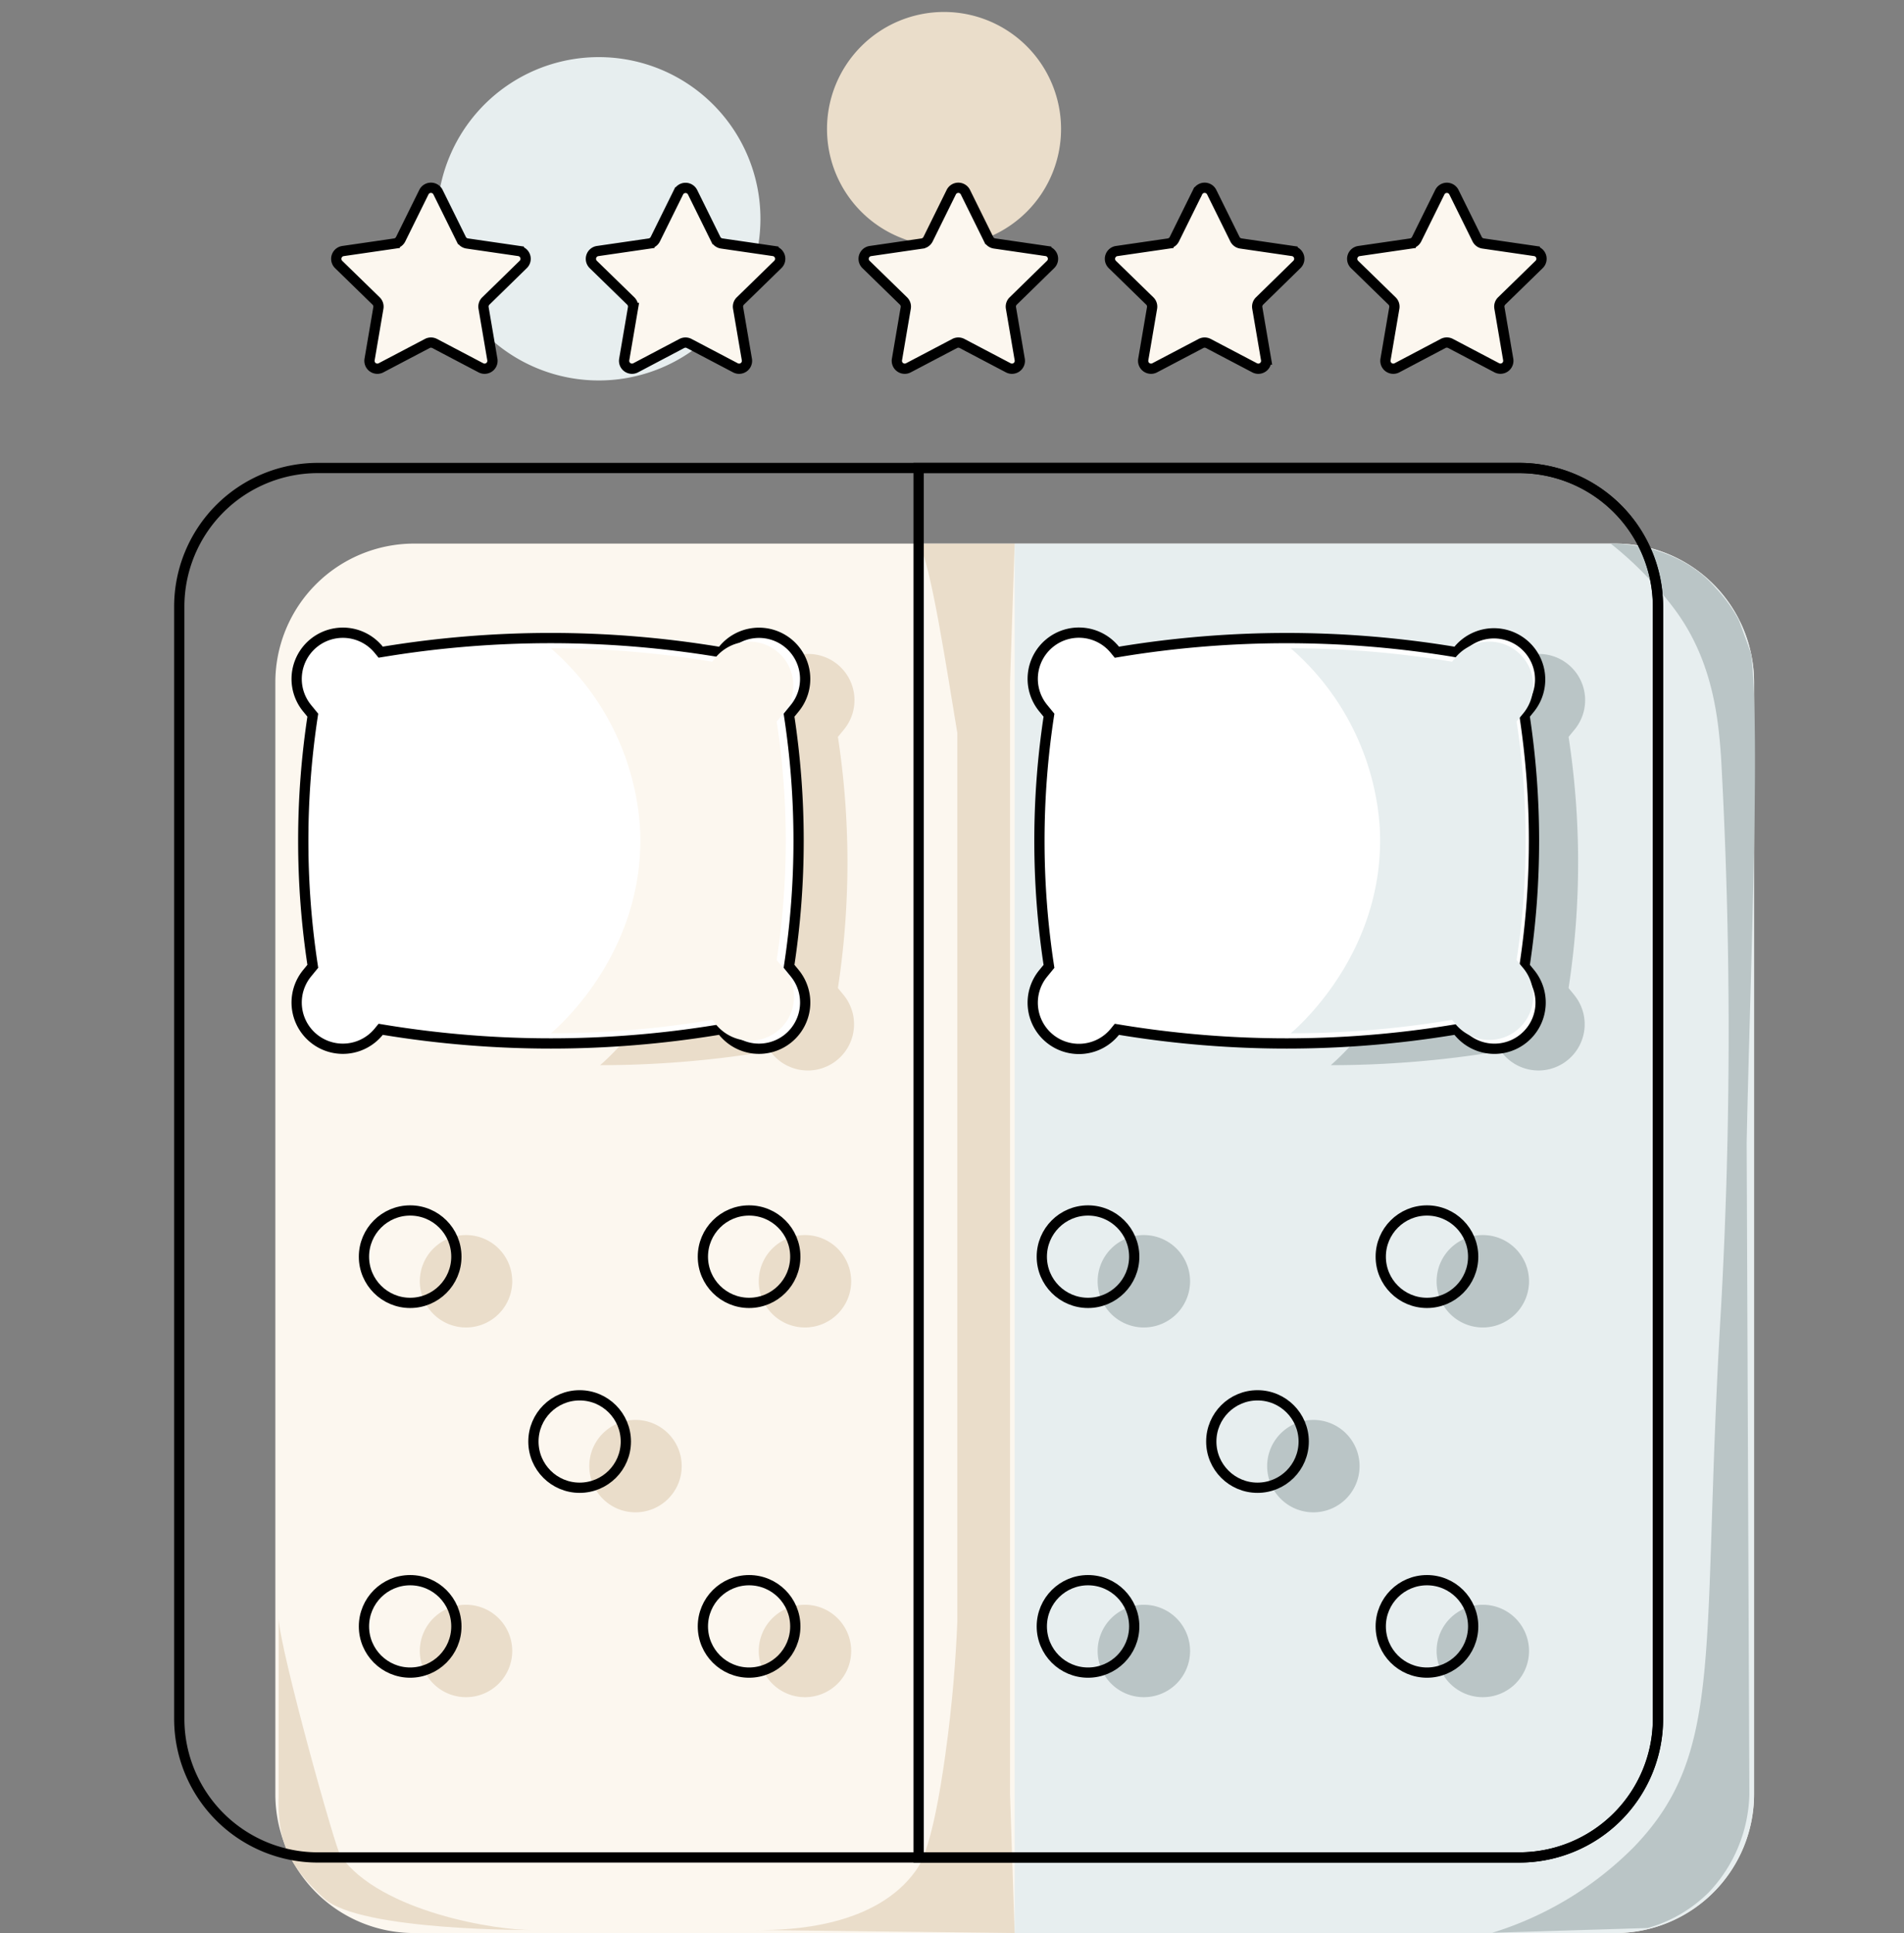 <svg xmlns="http://www.w3.org/2000/svg" xmlns:xlink="http://www.w3.org/1999/xlink" id="Group_119" data-name="Group 119" width="130" height="131.979" viewBox="0 0 130 131.979"><rect x="0" y="0" width="130" height="131.979" fill="#808080" stroke="none"/><defs><clipPath id="clip-path"><rect id="Rectangle_111" data-name="Rectangle 111" width="130" height="131.979" fill="none"></rect></clipPath></defs><g id="Group_118" data-name="Group 118" clip-path="url(#clip-path)"><path id="Path_457" data-name="Path 457" d="M110.295,37.114H28.261A9.476,9.476,0,0,0,18.8,46.579v75.934a9.476,9.476,0,0,0,9.465,9.466h82.034a9.476,9.476,0,0,0,9.465-9.466V46.579a9.476,9.476,0,0,0-9.465-9.465" fill="#fcf7ef"></path><path id="Path_458" data-name="Path 458" d="M119.76,46.58v75.934a9.476,9.476,0,0,1-9.465,9.465H69.278V37.115h41.017a9.476,9.476,0,0,1,9.465,9.465" fill="#e7eeef"></path><path id="Path_459" data-name="Path 459" d="M119.558,44.609c.66,5.25-.08,22.479-.3,33.424q.091,22.241.184,44.48a10.058,10.058,0,0,1-2.775,6.69,9.609,9.609,0,0,1-4.164,2.433l-10.616.325a23.285,23.285,0,0,0,9.668-5.854c6.335-6.565,4.543-13.441,5.96-36.935a341.035,341.035,0,0,0,0-37.37c-.19-2.788-.575-6.824-3.314-10.384a24.288,24.288,0,0,0-4.224-4.3s4.457-.165,7.184,3.048a10.134,10.134,0,0,1,1.564,2.176" fill="#bac5c6"></path><path id="Path_460" data-name="Path 460" d="M68.963,46.58v75.934l.315,9.465-17.712-.207c2.54.037,8.256-.25,10.972-4.066.361-.506,1.14-1.736,1.993-7.806.538-3.82.743-6.987.831-9.135V50.034c-.67-4-1.828-11.716-2.64-12.919h6.556l-.315,9.465" fill="#eaddca"></path><path id="Path_516" data-name="Path 516" d="M51.881,122.514c-.105,3.155.651,4.853,3.1,7.1s14.3,2.159,14.3,2.159c-2.54.037-10.454-1.242-13.17-5.058-.361-.506-4.139-14.059-4.227-16.207" transform="translate(-32.857 0)" fill="#eaddca"></path><path id="Path_461" data-name="Path 461" d="M54.961,109.566a3.155,3.155,0,1,1-3.155,3.155,3.155,3.155,0,0,1,3.155-3.155" fill="#eaddca"></path><path id="Path_462" data-name="Path 462" d="M31.819,109.566a3.155,3.155,0,1,1-3.155,3.155,3.154,3.154,0,0,1,3.155-3.155" fill="#eaddca"></path><path id="Path_463" data-name="Path 463" d="M78.1,109.566a3.155,3.155,0,1,1-3.155,3.155,3.155,3.155,0,0,1,3.155-3.155" fill="#bac5c6"></path><path id="Path_464" data-name="Path 464" d="M101.243,109.566a3.155,3.155,0,1,1-3.155,3.155,3.155,3.155,0,0,1,3.155-3.155" fill="#bac5c6"></path><path id="Path_465" data-name="Path 465" d="M54.961,84.324a3.155,3.155,0,1,1-3.155,3.155,3.155,3.155,0,0,1,3.155-3.155" fill="#eaddca"></path><path id="Path_466" data-name="Path 466" d="M31.819,84.324a3.155,3.155,0,1,1-3.155,3.155,3.154,3.154,0,0,1,3.155-3.155" fill="#eaddca"></path><path id="Path_467" data-name="Path 467" d="M78.1,84.324a3.155,3.155,0,1,1-3.155,3.155A3.155,3.155,0,0,1,78.1,84.324" fill="#bac5c6"></path><path id="Path_468" data-name="Path 468" d="M101.243,84.324a3.155,3.155,0,1,1-3.155,3.155,3.155,3.155,0,0,1,3.155-3.155" fill="#bac5c6"></path><path id="Path_469" data-name="Path 469" d="M89.673,96.945a3.155,3.155,0,1,1-3.155,3.155,3.155,3.155,0,0,1,3.155-3.155" fill="#bac5c6"></path><path id="Path_470" data-name="Path 470" d="M43.39,96.945a3.155,3.155,0,1,1-3.155,3.155,3.155,3.155,0,0,1,3.155-3.155" fill="#eaddca"></path><path id="Path_471" data-name="Path 471" d="M51.921,14.936A11.038,11.038,0,1,1,40.884,3.9,11.037,11.037,0,0,1,51.921,14.936" fill="#e7eeef" fill-rule="evenodd"></path><path id="Path_472" data-name="Path 472" d="M72.446,8.808A7.99,7.99,0,1,1,64.455.817a7.991,7.991,0,0,1,7.991,7.991" fill="#eaddca" fill-rule="evenodd"></path><path id="Rectangle_110" data-name="Rectangle 110" d="M9.465,0H91.5a9.465,9.465,0,0,1,9.465,9.465V85.4A9.466,9.466,0,0,1,91.5,94.865H9.466A9.466,9.466,0,0,1,0,85.4V9.465A9.465,9.465,0,0,1,9.465,0Z" transform="translate(12.24 31.953)" fill="none" stroke="#000" stroke-width="0.7"></path><path id="Path_473" data-name="Path 473" d="M113.2,41.418v75.934a9.476,9.476,0,0,1-9.465,9.465H62.722V31.953h41.017A9.476,9.476,0,0,1,113.2,41.418Z" fill="none" stroke="#000" stroke-width="0.7"></path><path id="Path_474" data-name="Path 474" d="M107.488,67.935l-.389-.475a56.82,56.82,0,0,0,0-17.148l.388-.475a3.155,3.155,0,1,0-4.885-3.993l-.139.17-.3-.05a70.176,70.176,0,0,0-11.3-.916,18.709,18.709,0,0,1,6.4,12.925c.434,8.682-5.65,14.1-6.4,14.752,1.755,0,3.647-.067,5.658-.23q2.826-.229,5.639-.687l.3-.049.139.17a3.155,3.155,0,0,0,4.886-3.994" fill="#bac5c6"></path><path id="Path_475" data-name="Path 475" d="M57.6,67.935l-.389-.475a56.82,56.82,0,0,0,0-17.148l.388-.475a3.155,3.155,0,1,0-4.885-3.993l-.139.17-.3-.05a70.176,70.176,0,0,0-11.3-.916,18.709,18.709,0,0,1,6.4,12.925c.434,8.682-5.65,14.1-6.4,14.752,1.755,0,3.647-.067,5.658-.23q2.826-.229,5.639-.687l.3-.049.139.17A3.155,3.155,0,1,0,57.6,67.935" fill="#eaddca"></path><path id="Path_476" data-name="Path 476" d="M53.82,43.918a3.155,3.155,0,0,0-4.44.442l-.142.173-.308-.05a70.316,70.316,0,0,0-22.664,0l-.274.044-.141-.172a3.155,3.155,0,1,0-4.882,4l.388.474a56.7,56.7,0,0,0,0,17.145l-.388.474a3.155,3.155,0,1,0,4.882,4l.141-.172.274.045a70.446,70.446,0,0,0,11.347.921,70.433,70.433,0,0,0,11.317-.917l.308-.05.142.173a3.155,3.155,0,1,0,4.882-4l-.388-.474a56.7,56.7,0,0,0,0-17.145l.388-.474A3.155,3.155,0,0,0,53.82,43.918Z" fill="#fff"></path><path id="Path_477" data-name="Path 477" d="M53.82,43.918a3.155,3.155,0,0,0-4.44.442l-.142.173-.308-.05a70.316,70.316,0,0,0-22.664,0l-.274.044-.141-.172a3.155,3.155,0,1,0-4.882,4l.388.474a56.7,56.7,0,0,0,0,17.145l-.388.474a3.155,3.155,0,1,0,4.882,4l.141-.172.274.045a70.446,70.446,0,0,0,11.347.921,70.433,70.433,0,0,0,11.317-.917l.308-.05.142.173a3.155,3.155,0,1,0,4.882-4l-.388-.474a56.7,56.7,0,0,0,0-17.145l.388-.474A3.155,3.155,0,0,0,53.82,43.918Z" fill="none" stroke="#000" stroke-width="0.7"></path><path id="Path_478" data-name="Path 478" d="M104.087,65.978a56.884,56.884,0,0,0,0-17.148l.387-.475a3.155,3.155,0,0,0-4.885-3.993l-.138.17-.3-.05a70.117,70.117,0,0,0-22.627.005l-.267.044-.139-.169a3.155,3.155,0,1,0-4.885,3.994l.388.474a56.723,56.723,0,0,0,0,17.148l-.388.475a3.155,3.155,0,1,0,4.885,3.994l.139-.17.267.044a70.222,70.222,0,0,0,11.328.921,70.2,70.2,0,0,0,11.3-.916l.3-.049.139.17a3.155,3.155,0,0,0,4.886-3.994Z" fill="#fff"></path><path id="Path_479" data-name="Path 479" d="M104.087,65.978a56.884,56.884,0,0,0,0-17.148l.387-.475a3.155,3.155,0,0,0-4.885-3.993l-.138.17-.3-.05a70.117,70.117,0,0,0-22.627.005l-.267.044-.139-.169a3.155,3.155,0,1,0-4.885,3.994l.388.474a56.723,56.723,0,0,0,0,17.148l-.388.475a3.155,3.155,0,1,0,4.885,3.994l.139-.17.267.044a70.222,70.222,0,0,0,11.328.921,70.2,70.2,0,0,0,11.3-.916l.3-.049.139.17a3.155,3.155,0,0,0,4.886-3.994Z" fill="none" stroke="#000" stroke-width="0.7"></path><circle id="Ellipse_85" data-name="Ellipse 85" cx="3.155" cy="3.155" r="3.155" transform="translate(47.991 107.887)" fill="none" stroke="#000" stroke-width="0.7"></circle><circle id="Ellipse_86" data-name="Ellipse 86" cx="3.155" cy="3.155" r="3.155" transform="translate(24.85 107.887)" fill="none" stroke="#000" stroke-width="0.7"></circle><circle id="Ellipse_87" data-name="Ellipse 87" cx="3.155" cy="3.155" r="3.155" transform="translate(71.132 107.887)" fill="none" stroke="#000" stroke-width="0.7"></circle><circle id="Ellipse_88" data-name="Ellipse 88" cx="3.155" cy="3.155" r="3.155" transform="translate(94.274 107.887)" fill="none" stroke="#000" stroke-width="0.7"></circle><circle id="Ellipse_89" data-name="Ellipse 89" cx="3.155" cy="3.155" r="3.155" transform="translate(47.991 82.645)" fill="none" stroke="#000" stroke-width="0.7"></circle><circle id="Ellipse_90" data-name="Ellipse 90" cx="3.155" cy="3.155" r="3.155" transform="translate(24.85 82.645)" fill="none" stroke="#000" stroke-width="0.7"></circle><circle id="Ellipse_91" data-name="Ellipse 91" cx="3.155" cy="3.155" r="3.155" transform="translate(71.132 82.645)" fill="none" stroke="#000" stroke-width="0.7"></circle><circle id="Ellipse_92" data-name="Ellipse 92" cx="3.155" cy="3.155" r="3.155" transform="translate(94.274 82.645)" fill="none" stroke="#000" stroke-width="0.7"></circle><circle id="Ellipse_93" data-name="Ellipse 93" cx="3.155" cy="3.155" r="3.155" transform="translate(82.703 95.266)" fill="none" stroke="#000" stroke-width="0.7"></circle><circle id="Ellipse_94" data-name="Ellipse 94" cx="3.155" cy="3.155" r="3.155" transform="translate(36.421 95.266)" fill="none" stroke="#000" stroke-width="0.7"></circle><path id="Path_480" data-name="Path 480" d="M29.911,13.129l1.581,3.2a.536.536,0,0,0,.4.294l3.534.514a.538.538,0,0,1,.3.917L33.172,20.55a.536.536,0,0,0-.155.476l.6,3.52a.538.538,0,0,1-.781.567l-3.161-1.662a.541.541,0,0,0-.5,0l-3.161,1.662a.538.538,0,0,1-.78-.567l.6-3.52a.539.539,0,0,0-.155-.476l-2.558-2.493a.538.538,0,0,1,.3-.917l3.535-.514a.54.54,0,0,0,.4-.294l1.58-3.2A.538.538,0,0,1,29.911,13.129Z" fill="#fcf7ef" stroke="#000" stroke-width="0.7"></path><path id="Path_481" data-name="Path 481" d="M47.289,13.129l1.581,3.2a.536.536,0,0,0,.405.294l3.534.514a.538.538,0,0,1,.3.917L50.55,20.55a.536.536,0,0,0-.155.476l.6,3.52a.538.538,0,0,1-.781.567l-3.161-1.662a.541.541,0,0,0-.5,0L43.4,25.113a.538.538,0,0,1-.78-.567l.6-3.52a.539.539,0,0,0-.155-.476l-2.558-2.493a.538.538,0,0,1,.3-.917l3.535-.514a.54.54,0,0,0,.4-.294l1.58-3.2A.538.538,0,0,1,47.289,13.129Z" fill="#fcf7ef" stroke="#000" stroke-width="0.7"></path><path id="Path_482" data-name="Path 482" d="M65.92,13.129l1.58,3.2a.536.536,0,0,0,.4.294l3.534.514a.537.537,0,0,1,.3.917L69.18,20.55a.536.536,0,0,0-.155.476l.6,3.52a.539.539,0,0,1-.782.567l-3.16-1.662a.541.541,0,0,0-.5,0l-3.161,1.662a.538.538,0,0,1-.78-.567l.6-3.52a.536.536,0,0,0-.155-.476l-2.557-2.493a.537.537,0,0,1,.3-.917l3.535-.514a.54.54,0,0,0,.4-.294l1.579-3.2A.539.539,0,0,1,65.92,13.129Z" fill="#fcf7ef" stroke="#000" stroke-width="0.7"></path><path id="Path_483" data-name="Path 483" d="M82.736,13.129l1.581,3.2a.536.536,0,0,0,.4.294l3.534.514a.538.538,0,0,1,.3.917L86,20.55a.536.536,0,0,0-.155.476l.6,3.52a.538.538,0,0,1-.781.567L82.5,23.451a.541.541,0,0,0-.5,0l-3.161,1.662a.538.538,0,0,1-.78-.567l.6-3.52a.539.539,0,0,0-.155-.476l-2.558-2.493a.538.538,0,0,1,.3-.917l3.535-.514a.54.54,0,0,0,.4-.294l1.58-3.2A.538.538,0,0,1,82.736,13.129Z" fill="#fcf7ef" stroke="#000" stroke-width="0.7"></path><path id="Path_484" data-name="Path 484" d="M99.274,13.129l1.581,3.2a.536.536,0,0,0,.4.294l3.534.514a.538.538,0,0,1,.3.917l-2.557,2.493a.536.536,0,0,0-.155.476l.6,3.52a.538.538,0,0,1-.781.567l-3.161-1.662a.541.541,0,0,0-.5,0L95.38,25.113a.538.538,0,0,1-.78-.567l.6-3.52a.539.539,0,0,0-.155-.476l-2.558-2.493a.538.538,0,0,1,.3-.917l3.535-.514a.54.54,0,0,0,.4-.294l1.58-3.2A.538.538,0,0,1,99.274,13.129Z" fill="#fcf7ef" stroke="#000" stroke-width="0.7"></path><path id="Path_485" data-name="Path 485" d="M103.918,66l-.369-.451a54,54,0,0,0,0-16.287l.368-.451a3,3,0,1,0-4.64-3.794l-.132.162-.287-.047a66.695,66.695,0,0,0-10.729-.87,17.767,17.767,0,0,1,6.08,12.276c.412,8.246-5.366,13.4-6.08,14.011,1.666,0,3.463-.063,5.374-.218q2.684-.218,5.355-.652l.287-.047.132.161A3,3,0,1,0,103.918,66" fill="#e7eeef"></path><path id="Path_486" data-name="Path 486" d="M53.4,66l-.369-.451a54,54,0,0,0,0-16.287l.368-.451a3,3,0,1,0-4.64-3.794l-.132.162-.287-.047a66.695,66.695,0,0,0-10.729-.87A17.771,17.771,0,0,1,43.7,56.537c.412,8.246-5.366,13.4-6.08,14.011,1.666,0,3.463-.063,5.374-.218q2.683-.218,5.355-.652l.287-.047.132.161A3,3,0,1,0,53.4,66" fill="#fcf7ef"></path></g></svg>